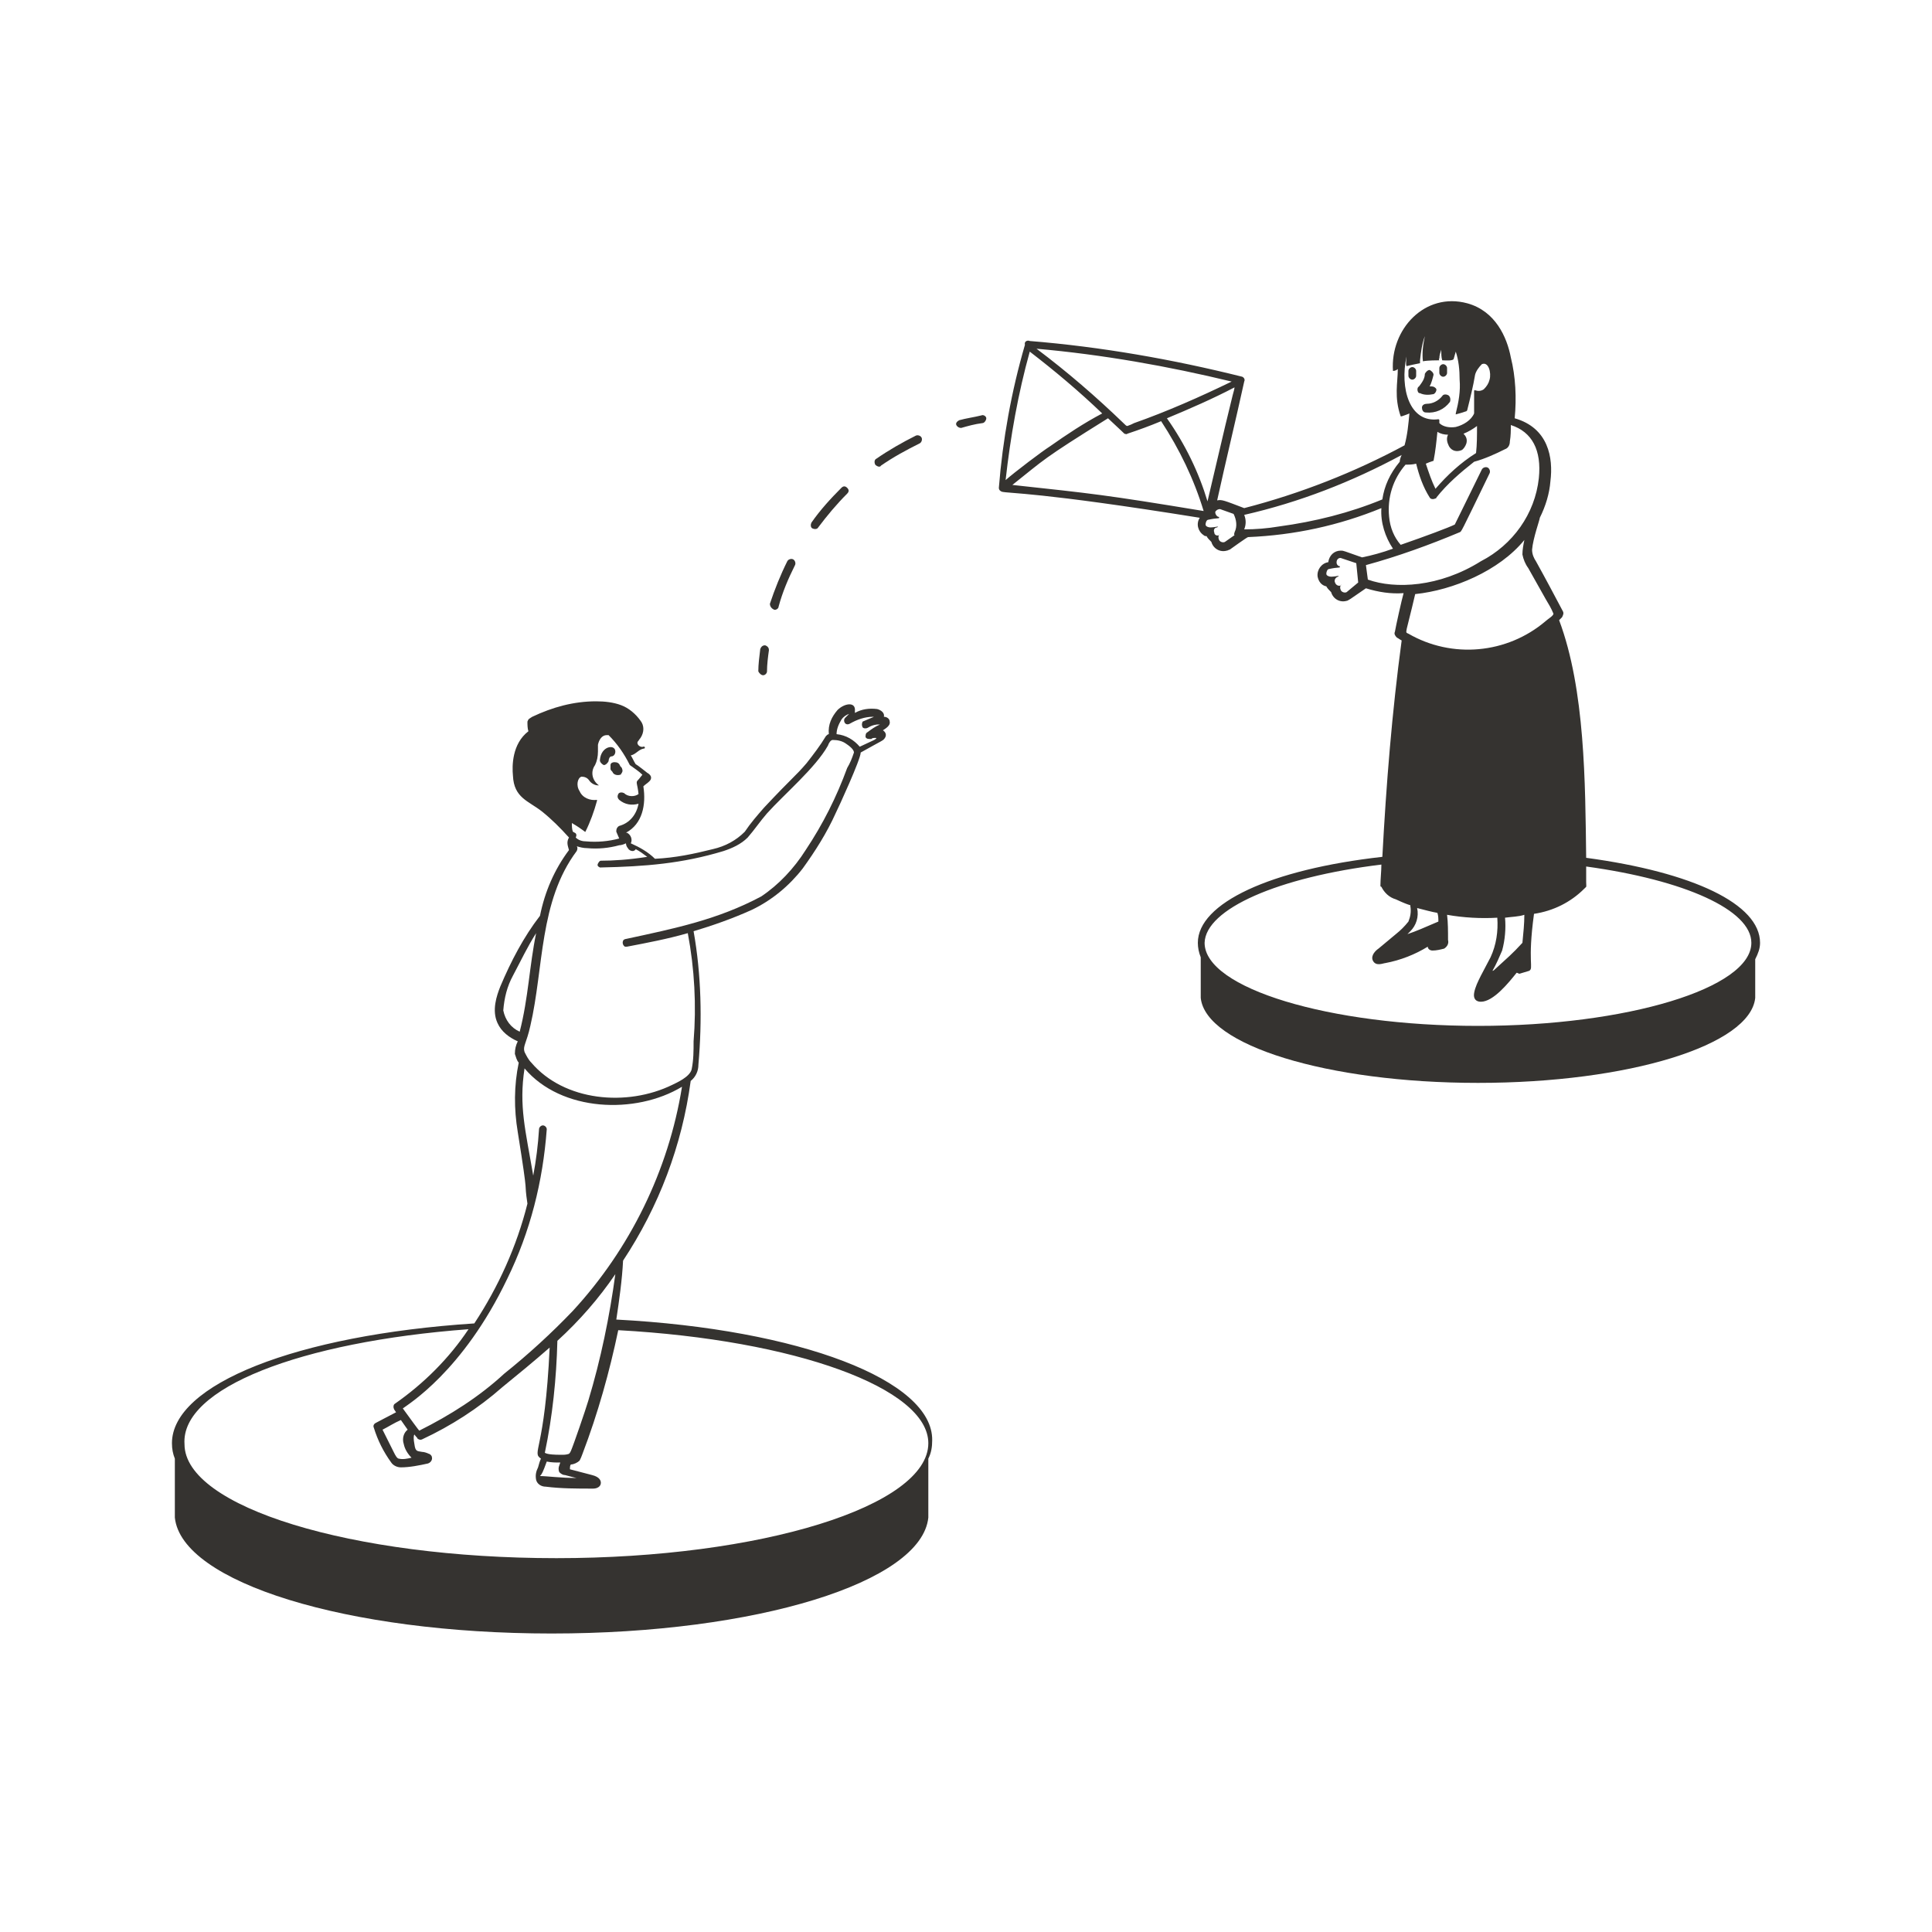 <svg xml:space="preserve" style="enable-background:new 0 0 200 200;" viewBox="0 0 200 200" y="0px" x="0px" xmlns:xlink="http://www.w3.org/1999/xlink" xmlns="http://www.w3.org/2000/svg" id="Contact-6--Streamline-Milano" version="1.1">
<style type="text/css">
	.st0{fill:#353330;}
</style>
<desc>Contact 6 Streamline Illustration: https://streamlinehq.com</desc>
<g>
	<path d="M182.2,97.6c0-4-6.9-7.3-18-8.8c-0.1-7.7-0.1-17.4-2.8-24.6c0.1-0.1,0.2-0.2,0.3-0.3c0.1-0.2,0.2-0.4,0.1-0.6
		c-0.9-1.7-1.8-3.4-2.8-5.2c-0.2-0.3-0.4-0.7-0.4-1.2c0.1-1.2,0.8-3.1,0.8-3.3c0.6-1.2,1-2.5,1.1-3.8c0.3-2.4-0.2-5.5-3.7-6.5
		c0.2-2.1,0.1-4.3-0.4-6.3c-0.4-2.1-1.6-4.8-4.5-5.6c-4.4-1.2-8,2.7-7.7,7c0,0,0,0,0,0c0,0,0,0,0,0c0.2,0,0.4-0.1,0.5-0.2
		c0,1.4-0.4,2.9,0.3,4.9c0,0,0,0,0.1,0c0,0,0,0,0,0c0,0,0.6-0.2,0.8-0.3c-0.1,1.1-0.2,2.2-0.5,3.3c-5.2,2.8-10.8,5-16.6,6.5
		c-2.1-0.8-2.3-0.9-2.8-0.8c0.9-4.1,1.9-8.2,2.8-12.3c0.1-0.2,0-0.4-0.2-0.5c0,0,0,0,0,0c-7.2-1.8-14.6-3.1-22-3.7
		c-0.2-0.1-0.6,0-0.5,0.4c-1.4,4.8-2.3,9.8-2.7,14.8c0,0.2,0.1,0.3,0.3,0.4c0.8,0.2,3.7,0,20.5,2.7c-0.4,0.6-0.2,1.4,0.4,1.8
		c0.1,0.1,0.2,0.1,0.3,0.1c0.1,0.2,0.3,0.4,0.5,0.6c0.2,0.7,0.9,1.1,1.6,0.9c0.1,0,0.2-0.1,0.3-0.1c0,0,1.8-1.3,1.9-1.3
		c4.8-0.2,9.4-1.2,13.8-3c-0.1,1.5,0.4,3,1.2,4.2c-1.1,0.4-2.2,0.7-3.2,0.9c-2-0.7-1.9-0.7-2.2-0.7c-0.7,0-1.2,0.5-1.3,1.2
		c-0.7,0.1-1.2,0.8-1.1,1.5c0.1,0.5,0.4,0.9,0.9,1c0.1,0.2,0.3,0.4,0.5,0.6c0.2,0.7,0.9,1.1,1.6,0.9c0.1,0,0.2-0.1,0.4-0.2l1.6-1.1
		c1.3,0.4,2.6,0.6,3.9,0.5c-0.2,0.7-0.8,3.4-0.9,4c-0.1,0.2,0,0.4,0.2,0.6c0.2,0.1,0.3,0.2,0.5,0.3c-1,7.4-1.6,14.9-2,22.4
		C131.5,90,124,93.5,124,97.6c0,0.5,0.1,1,0.3,1.5v4.2c0.5,4.9,13.1,8.8,28.7,8.8s28.2-3.9,28.7-8.8v-4
		C182,98.7,182.2,98.2,182.2,97.6L182.2,97.6z M157.8,55.9c-0.1,0.5-0.2,1-0.2,1.5c0.1,0.5,0.3,1,0.6,1.4L160,62
		c0.3,0.5,0.6,1,0.8,1.5c0.1,0.2-0.6,0.6-0.8,0.8c-4,3.4-9.7,3.9-14.2,1.3c-0.4-0.2-0.3,0.2,0.7-4.1
		C150.4,61.1,155.2,59.1,157.8,55.9L157.8,55.9z M157.6,97.6c-1.1,1.2-1.5,1.5-2.8,2.7c-0.1,0.1-0.2,0.2-0.3,0.2
		c0.4-0.7,0.7-1.4,1-2.1c0.3-1.1,0.4-2.3,0.3-3.4c0.7-0.1,1.4-0.1,2-0.3C157.8,95.6,157.7,96.6,157.6,97.6L157.6,97.6z M148.9,95.4
		c-1.4,0.6-2.3,1-3.2,1.3c0.1-0.1,0.2-0.2,0.3-0.3c0.6-0.6,0.9-1.5,0.7-2.4c0.8,0.2,1.5,0.4,2.1,0.5
		C148.9,94.8,148.9,95.1,148.9,95.4L148.9,95.4z M150.7,44.2c-0.6,0.1-1.3,0-1.7-0.4c0-0.1,0-0.2,0-0.3c0,0,0-0.1-0.1-0.1
		c0,0,0,0,0,0c-3,0.4-4-3.2-3.3-6.5c0,0.3-0.1,0.7,0,1c0,0,0,0,0,0c0,0,0,0,0,0c0.4-0.1,0.9-0.2,1.4-0.3c0,0,0,0,0-0.1c0,0,0,0,0,0
		c0,0,0-0.1,0-0.2c0.1-0.9,0.2-1.7,0.5-2.5c-0.2,0.9-0.3,1.8-0.2,2.6c0,0,0,0,0,0c0,0,0,0,0,0c0.5-0.1,1.5-0.1,1.7-0.1h0
		c0,0,0,0,0,0c0,0,0,0,0,0c0,0-0.1-0.1,0-0.2c0-0.3,0.1-0.6,0.2-0.9c0,0.4,0,0.8,0.1,1.1c0,0,0,0,0,0c0.3,0,1.2,0.1,1.2-0.2l0.2-0.7
		c0.3,0.9,0.4,1.9,0.4,2.9c0.1,1.2-0.1,2.3-0.4,3.5c0,0,0,0,0,0.1c0,0,0,0,0,0c0.4-0.1,0.7-0.2,1-0.3c0.1,0,0.2-0.1,0.2-0.2
		c0.3-1.2,0.6-2.4,0.8-3.6c0.1-0.4,0.4-0.8,0.7-1.1c0.7-0.3,1,0.9,0.8,1.6c-0.1,0.4-0.3,0.7-0.6,1c-0.3,0.2-0.6,0.2-0.9,0.1
		c-0.1,0-0.1,0-0.1,0.1c0,0,0,0,0,0v2.3C152.3,43.5,151.5,44,150.7,44.2z M143.1,51.7c-3.4,1.4-7,2.3-10.7,2.8
		c-1.2,0.2-2.4,0.3-3.6,0.3c0.2-0.5,0.2-1,0-1.5c5.7-1.3,11.1-3.4,16.3-6.2c-0.1,0.2-0.2,0.5-0.2,0.7
		C143.9,49,143.3,50.3,143.1,51.7L143.1,51.7z M148.4,47.7C148.4,47.7,148.4,47.7,148.4,47.7c0.2-1,0.3-2,0.4-3
		c0.3,0.2,0.7,0.3,1.1,0.3c-0.2,0.4-0.1,0.8,0.1,1.2c0.3,0.5,0.8,0.6,1.3,0.4c0.2-0.1,0.4-0.4,0.5-0.7c0.1-0.4,0-0.7-0.3-1
		c0.5-0.2,1-0.5,1.4-0.8c0,1,0,1.9-0.1,2.8c-1.6,1-3,2.3-4.2,3.7c-0.4-0.8-0.7-1.7-1-2.6C147.8,47.9,148.1,47.8,148.4,47.7
		L148.4,47.7z M114.7,43.3c1.5,1.4,1.6,1.5,1.7,1.6c0.1,0,0.2,0.1,0.3,0c1.2-0.4,2.3-0.8,3.5-1.3c1.9,2.9,3.4,6,4.4,9.3
		c-10.3-1.7-11.5-1.8-19.8-2.7C108.2,47.5,107.8,47.6,114.7,43.3z M120.8,43.3c2.4-1,4.7-2,7-3.2c-0.2,1.1,0.6-2.8-2.8,11.8
		C124.1,48.9,122.7,46,120.8,43.3L120.8,43.3z M127.5,39.5c-3.3,1.6-6.7,3.1-10.1,4.3c-0.2,0.1-0.4,0.2-0.7,0.3
		c-0.1,0-0.2-0.1-0.4-0.3c-2.8-2.7-5.8-5.3-9-7.7C114.1,36.7,120.9,37.9,127.5,39.5L127.5,39.5z M106.6,36.4c2.6,2,5.1,4.1,7.5,6.4
		c-1.9,1-3.7,2.2-5.4,3.4c-0.8,0.5-3.7,2.7-4.6,3.5C104.6,45.2,105.4,40.7,106.6,36.4L106.6,36.4z M126.8,56.1
		c-0.2,0.1-0.5,0-0.6-0.2c-0.1-0.2-0.1-0.5,0.1-0.6l-0.1,0.1c-0.2,0.1-0.5,0-0.5-0.3c-0.1-0.2,0-0.5,0.3-0.5l0.1-0.1
		c-0.5,0.1-0.8,0.1-0.8,0.1c-0.2,0-0.5-0.1-0.5-0.3c0-0.2,0.1-0.5,0.3-0.5l0,0c0.9-0.2,1.1-0.1,1.1-0.2c0-0.1,0-0.1-0.1-0.1
		c-0.2-0.1-0.3-0.3-0.3-0.5c0.1-0.2,0.3-0.3,0.5-0.3c0,0,0,0,0,0l1.4,0.5c0.3,0.6,0.4,1.3,0.1,1.9c0,0.1-0.1,0.2,0,0.3L126.8,56.1z
		 M139.4,61.3c-0.2,0.1-0.5,0-0.6-0.2c-0.1-0.2-0.1-0.5,0.1-0.6l-0.1,0.1c-0.2,0.1-0.5,0-0.6-0.3c-0.1-0.2,0-0.5,0.3-0.6
		c0,0,0,0,0,0l0.1-0.1c-0.5,0.1-0.8,0.1-0.8,0.1c-0.2,0-0.5-0.1-0.5-0.3c0-0.2,0.1-0.5,0.3-0.5c0.9-0.2,1.1-0.1,1.1-0.2
		c0-0.1,0-0.1-0.1-0.1c-0.2-0.1-0.3-0.3-0.2-0.6c0.1-0.2,0.3-0.3,0.5-0.2l1.5,0.5l0.2,2L139.4,61.3z M141.6,60l-0.2-1.5
		c3.3-0.9,6.6-2.1,9.7-3.4c0.2-0.1,0,0.3,3.1-6.1c0.1-0.2,0-0.5-0.2-0.6c-0.2-0.1-0.5,0-0.6,0.2l-2.8,5.7c-0.6,0.3-3,1.2-5.6,2.1
		c-0.7-0.8-1.1-1.8-1.2-2.9c-0.2-2,0.4-3.9,1.7-5.4c0.4,0,0.7,0,1.1-0.1c0.3,1.2,0.7,2.4,1.4,3.5c0.1,0.2,0.4,0.2,0.6,0.1
		c0,0,0.1,0,0.1-0.1c1.1-1.4,2.5-2.6,3.9-3.7c1.1-0.3,2.2-0.8,3.2-1.3c0.3-0.1,0.5-0.4,0.5-0.8c0.1-0.6,0.1-1.1,0.1-1.7
		c2.2,0.7,3.2,2.6,2.9,5.5c-0.4,3.7-2.7,6.9-6,8.6C149,60.8,144.4,61,141.6,60L141.6,60z M143,89.5c0,0.7-0.1,1.5-0.1,2.2
		c0,0,0,0.1,0.1,0.1c0,0,0,0,0,0c0.3,0.6,0.8,1.1,1.5,1.3c1.7,0.8,1.5,0.5,1.5,0.7c0.1,0.6,0,1.1-0.2,1.6c-0.4,0.5-0.8,0.9-1.3,1.3
		l-1.8,1.5c-0.3,0.2-0.8,0.7-0.6,1.2c0.3,0.7,1.1,0.3,1.3,0.3c1.6-0.3,3.1-0.9,4.4-1.7c0,0.2,0.2,0.4,0.5,0.4c0.4,0,0.8-0.1,1.2-0.2
		c0.3-0.2,0.5-0.5,0.4-0.9c0-0.9,0-1.8-0.1-2.6c1.7,0.3,3.5,0.4,5.2,0.3c0.1,1.4-0.1,2.8-0.7,4.1c-0.3,0.6-0.7,1.3-1,1.9
		c-0.3,0.6-0.6,1.2-0.7,1.8c-0.1,0.6,0.2,0.9,0.7,0.9c1.3,0,2.9-2,3.7-3c0.1,0,0.2,0.1,0.3,0.1c0.3-0.1,0.7-0.2,1-0.3
		c0.5-0.3-0.2-0.8,0.5-5.9c2-0.3,3.8-1.2,5.2-2.6c0.3-0.3,0.2-0.1,0.2-0.7c0-0.5,0-1,0-1.6c10.2,1.4,17.1,4.5,17.1,7.9
		c0,4.7-12.9,8.6-28.3,8.6s-28.3-3.9-28.3-8.6C124.8,94.1,132.3,90.8,143,89.5L143,89.5z" class="st0"></path>
	<path d="M63.8,136.6c0.3-2,0.6-4.1,0.7-6.1c3.7-5.6,6.1-11.9,7-18.6c0.5-0.4,0.8-1,0.8-1.7c0.4-4.6,0.3-9.3-0.5-13.8
		c2-0.6,4-1.3,6-2.2c2.1-1,3.9-2.5,5.3-4.3c1.3-1.8,2.5-3.7,3.4-5.7c0.3-0.6,2.6-5.6,2.6-6.3c2.3-1.3,2.3-1.2,2.5-1.5
		c0.2-0.3,0.1-0.6-0.2-0.8c0.3-0.2,0.8-0.5,0.7-0.9c0-0.3-0.3-0.5-0.6-0.5c0.1-0.4-0.3-0.7-0.7-0.8c-0.8-0.1-1.6,0-2.3,0.4
		c0-0.1,0-0.2,0-0.2c0.1-1-1.1-0.8-1.8-0.1c-0.6,0.7-1,1.5-0.9,2.5c-0.1,0-0.2,0.1-0.3,0.2c-0.6,1-1.3,1.9-2,2.8
		c-1.2,1.4-1.4,1.4-4.4,4.6c-0.7,0.8-1.4,1.6-2,2.5c-0.9,0.9-2,1.5-3.3,1.8c-2,0.5-3.9,0.9-6,1c-0.7-0.7-1.6-1.2-2.5-1.6
		c0.2-0.4,0-0.9-0.4-1.1c0,0,0,0-0.1,0c1.7-0.9,2.1-2.9,1.8-4.8c0.2-0.2,0.4-0.3,0.6-0.5c0.1-0.1,0.2-0.2,0.2-0.4
		c0-0.2-0.2-0.4-0.4-0.5c0,0-1-0.8-1.2-0.9c-0.2-0.3-0.3-0.6-0.5-0.9c0.5-0.1,0.8-0.6,1.3-0.7c0.3,0,0.1-0.3,0-0.2
		c-0.3,0.1-0.7-0.2-0.6-0.5c0.1-0.1,0.2-0.3,0.3-0.4c0.4-0.6,0.4-1.3,0-1.8c-0.5-0.7-1.2-1.3-2-1.6c-0.8-0.3-1.7-0.4-2.6-0.4
		c-2.3,0-4.5,0.6-6.6,1.6c-0.3,0.2-0.4,0.2-0.5,0.5c0,0.3,0,0.7,0.1,1c-1.7,1.3-1.7,3.6-1.6,4.6c0.1,2.3,1.6,2.6,3,3.7
		c1,0.8,1.9,1.7,2.8,2.7c-0.3,0.5-0.1,0.9,0,1.3c-1.5,2-2.5,4.3-3,6.8c-1.7,2.2-3,4.7-4.1,7.3c-0.4,1-0.9,2.5-0.3,3.8
		c0.4,0.9,1.2,1.5,2.1,1.9c-0.2,0.4-0.3,0.8-0.3,1.3c0.1,0.3,0.2,0.7,0.4,0.9c-0.5,2.4-0.5,4.8-0.1,7.2c1.2,7.5,0.6,4.7,1,7.4
		c-1.1,4.4-3,8.6-5.5,12.4c-18.4,1.2-31.3,6.3-31.3,12.4c0,0.6,0.1,1.1,0.3,1.6v6.1c0.7,6.7,17.8,12,39,12s38.3-5.3,39-12V151
		c0.3-0.6,0.4-1.2,0.4-1.9C96.6,142.9,82.8,137.6,63.8,136.6L63.8,136.6z M54.3,110.6c3.8,4.5,11.5,4.8,16.3,1.9
		c-1.4,8.7-5.4,16.8-11.3,23.2c-2.2,2.3-4.6,4.5-7.1,6.5c-2.6,2.4-5.6,4.3-8.8,5.9c-0.1-0.1-0.9-1.2-1.7-2.3
		c0.5-0.4,6.2-3.8,10.8-13.4c2.4-4.9,3.7-10.1,4.1-15.5c0-0.2-0.2-0.4-0.4-0.4c-0.2,0-0.4,0.2-0.4,0.4c-0.1,1.6-0.3,3.2-0.6,4.8
		C54.4,117,53.7,114.5,54.3,110.6z M66,80.8c-0.2,0.2,0,0.4,0.1,1.4c-0.4,0.3-1.1,0.3-1.5-0.1C64.4,82,64.1,82,64,82.2
		c-0.1,0.2-0.1,0.4,0.1,0.6c0.6,0.5,1.3,0.6,2,0.4c-0.2,1.1-0.9,2-2,2.3c-0.2,0.1-0.3,0.3-0.3,0.5c0,0,0,0.1,0,0.1
		c0.1,0.2,0.2,0.5,0.3,0.7c-1.1,0.3-2.3,0.4-3.4,0.3c-0.4,0-0.8-0.1-1.1-0.4c0.1-0.2,0.1-0.4-0.1-0.5c-0.1,0-0.1-0.1-0.2-0.1
		c-0.1-0.3-0.1-0.6-0.1-0.9c1.2,0.7,1.4,1,1.4,0.9c0.5-1,0.9-2.1,1.2-3.2c0,0,0-0.1,0-0.1c0,0,0,0,0,0c-0.7,0.1-1.5-0.2-1.8-0.9
		c-0.4-0.6-0.2-1.4,0.2-1.5c0.3,0,0.6,0.1,0.8,0.4c0.2,0.3,0.6,0.5,0.9,0.5c0,0,0.1,0,0.1,0c0,0,0,0,0,0c-0.7-0.5-0.9-1.4-0.4-2.1
		c0.2-0.4,0.3-0.9,0.3-1.4c0-0.2,0-0.5,0-0.7c0.1-0.5,0.4-1,0.9-1c0.1,0,0.1,0,0.2,0c0.9,0.9,1.6,1.9,2.2,3.1c0.4,0.3,0.9,0.6,1.3,1
		C66.1,80.7,66.1,80.7,66,80.8L66,80.8z M62.2,89.1c-0.1,0-0.2,0.1-0.3,0.3l0,0c-0.1,0.2,0,0.3,0.2,0.4c0,0,0.1,0,0.1,0
		c4.6-0.1,8.4-0.4,12.7-1.7c0.9-0.3,1.8-0.7,2.5-1.4c0.7-0.8,1.3-1.7,2-2.5c1.8-2,5-4.7,6.3-7c0.1-0.3,0.3-0.6,0.5-0.6
		c0.5,0,1,0.1,1.4,0.4c0.6,0.4,0.8,0.7,0.8,0.9c-0.2,0.6-0.4,1.1-0.7,1.6c-1.1,3-2.5,5.8-4.3,8.5c-1.2,1.9-2.8,3.6-4.6,4.8
		c-4.5,2.4-8.9,3.3-14,4.4c-0.1,0-0.3,0.1-0.3,0.2c-0.1,0.2,0,0.5,0.2,0.6c0.1,0,0.1,0,0.2,0c2.1-0.4,4.2-0.8,6.3-1.4
		c0.7,3.7,0.9,7.5,0.6,11.2c0,1,0,1.9-0.2,2.9c-0.2,0.8-1.6,1.4-2,1.6c-4.7,2.3-11.2,1.7-14.6-2.3c-0.3-0.3-0.5-0.7-0.7-1.1
		c-0.2-0.6,0.2-0.9,0.6-2.7c1.4-6,0.9-12.9,4.8-18.1c0.1-0.2,0.1-0.4,0-0.5c0.3,0.1,0.7,0.2,1.1,0.2c1.1,0.1,2.2,0,3.3-0.3
		c0.2,0,0.5-0.1,0.7-0.2c0,0.2,0.1,0.4,0.2,0.5c0.1,0.2,0.3,0.3,0.5,0.3c0.1,0,0.3-0.1,0.3-0.2c0.4,0.2,0.8,0.5,1.2,0.8
		C65.1,89,63.5,89.1,62.2,89.1L62.2,89.1z M87.5,74.3c-0.3,0.3,0,0.9,0.5,0.6c0.7-0.4,1.5-0.7,2.4-0.7c0.1,0,0.1,0-0.4,0.2
		c-0.2,0.1-0.5,0.2-0.7,0.3c-0.1,0.2-0.1,0.4,0,0.6c0.1,0.1,0.2,0.1,0.3,0.1c0.3,0,0.4-0.3,1.2-0.4c0.1,0,0.2,0,0.3,0
		c-0.5,0.2-0.9,0.5-1.3,0.8c-0.2,0.1-0.2,0.3-0.2,0.5c0.1,0.2,0.3,0.2,0.5,0.2c0,0,0,0,0.1,0c0,0,0.1-0.1,0.2-0.1
		c0.1,0,0.6-0.1,0.1,0.2l-1.5,0.7c-0.6-0.7-1.4-1.2-2.4-1.3c0-0.5,0.2-1,0.5-1.5c0.2-0.3,0.5-0.5,0.8-0.6L87.5,74.3z M53.8,106.8
		c-0.9-0.4-1.5-1.2-1.7-2.2c0.1-1.3,0.4-2.5,1-3.6c0.8-1.5,1.5-3,2.4-4.4C54.8,100,54.7,103.3,53.8,106.8z M60.9,145
		c-0.3,1-1.5,4.5-1.8,5.2c-0.1,0.2-0.1,0.2-0.2,0.3c-0.3,0.1-0.5,0.1-0.8,0.1c-1.6,0-1.6-0.2-1.7-0.2c0,0,0,0,0,0
		c0.8-3.8,1.2-7.7,1.3-11.6c2.3-2.1,4.3-4.4,6-6.9C63.1,136.3,62.2,140.7,60.9,145z M56.6,151.3c0.5,0.1,0.9,0.1,1.4,0.1
		c0,0-0.1,0.3-0.1,0.3c-0.1,0.2-0.1,0.5,0,0.7c0.2,0.2,0.4,0.3,0.6,0.3c0,0,1.1,0.3,1.2,0.3c-1.7,0-3.1-0.2-3.8-0.2
		C56.1,152.6,56.2,152.4,56.6,151.3z M41.8,149.5c0.1,0.5,0.4,1,0.8,1.4c-0.4,0.1-0.9,0.2-1.3,0.1c-0.2,0-0.4-0.4-0.5-0.6
		c-0.4-0.8-0.8-1.6-1.2-2.4c0.6-0.3,1.2-0.7,1.9-1c0.2,0.3,0.5,0.7,0.7,1C41.8,148.3,41.6,148.9,41.8,149.5L41.8,149.5z M48.5,137.6
		c-2,3-4.6,5.6-7.6,7.7c-0.2,0.1-0.2,0.4-0.1,0.6l0.2,0.3c-0.4,0.2-2.1,1.1-2.1,1.1c-0.2,0.1-0.3,0.3-0.2,0.5c0.4,1.3,1,2.5,1.8,3.6
		c0.2,0.3,0.6,0.5,1,0.5c0.9,0,1.9-0.2,2.8-0.4c0.3-0.1,0.5-0.4,0.4-0.7c0-0.1-0.2-0.3-0.3-0.3c-0.2-0.1-0.5-0.2-0.7-0.2
		c-0.5-0.1-0.7,0-0.8-0.8c-0.1-0.5-0.1-0.9,0-1c0.2,0.3,0.3,0.3,0.3,0.4c0.1,0.1,0.3,0.2,0.5,0.1c3-1.4,5.8-3.2,8.3-5.4
		c1.6-1.3,3.3-2.7,4.9-4.1c-0.5,10.8-1.9,10.8-0.9,11.5c-0.1,0.2-0.2,0.5-0.3,0.9c-0.2,0.4-0.3,0.8-0.2,1.3c0.1,0.4,0.5,0.7,1,0.7
		c1.6,0.2,3.2,0.2,4.9,0.2c0.4,0,0.8-0.2,0.8-0.6c0-0.2-0.1-0.6-0.9-0.8l-2.3-0.6c0-0.2,0-0.4,0.1-0.5c0.3,0,0.7-0.2,0.9-0.4
		c0.1-0.2,0.2-0.4,0.3-0.7c1.6-4.2,2.8-8.5,3.7-12.8c18.3,1,32.1,6,32.1,11.7c0,6.5-17.3,11.9-38.5,11.9s-38.5-5.3-38.5-11.8
		C18.7,143.7,31.1,138.9,48.5,137.6L48.5,137.6z" class="st0"></path>
	<path d="M64.2,79.3c-0.1-0.3-0.3-0.4-0.6-0.4c-0.2,0-0.4,0.1-0.4,0.3c0,0.1,0,0.3,0,0.4c0,0.1,0.1,0.2,0.2,0.3
		c0.1,0.3,0.5,0.4,0.8,0.3c0,0,0.1,0,0.1-0.1c0.1-0.1,0.2-0.3,0.1-0.5C64.4,79.5,64.3,79.4,64.2,79.3z" class="st0"></path>
	<path d="M79,69.9c0.2,0,0.4-0.2,0.4-0.4c0-0.7,0.1-1.5,0.2-2.2c0-0.2-0.1-0.4-0.4-0.5c-0.2,0-0.4,0.1-0.5,0.4
		c-0.1,0.8-0.2,1.6-0.2,2.3C78.6,69.7,78.8,69.9,79,69.9z" class="st0"></path>
	<path d="M84.1,54.7c0.2,0.1,0.5,0.1,0.6-0.1c0,0,0,0,0,0c0.9-1.2,1.9-2.4,3-3.5c0.2-0.2,0.2-0.4,0-0.6
		c-0.2-0.2-0.4-0.2-0.6,0l0,0c-1.1,1.1-2.2,2.3-3.1,3.6C83.9,54.3,83.9,54.6,84.1,54.7z" class="st0"></path>
	<path d="M91.2,48.2c1.3-0.9,2.6-1.6,4-2.3c0.2-0.1,0.3-0.4,0.2-0.6c-0.1-0.2-0.4-0.3-0.6-0.2l0,0
		c-1.4,0.7-2.8,1.5-4.1,2.4c-0.2,0.1-0.2,0.4-0.1,0.6C90.8,48.3,91.1,48.4,91.2,48.2z" class="st0"></path>
	<path d="M80.1,63.1c0.2,0.1,0.5-0.1,0.5-0.3c0,0,0,0,0,0c0.4-1.5,1-2.9,1.7-4.3c0.1-0.2,0-0.5-0.2-0.6
		c-0.2-0.1-0.5,0-0.6,0.2c0,0,0,0,0,0c-0.7,1.4-1.3,2.9-1.8,4.4C79.7,62.8,79.9,63,80.1,63.1C80.1,63.1,80.1,63.1,80.1,63.1z" class="st0"></path>
	<path d="M101.6,43c-0.8,0.2-1.6,0.3-2.3,0.5c-0.2,0.1-0.4,0.3-0.3,0.5c0.1,0.2,0.3,0.3,0.5,0.3
		c0.7-0.2,1.4-0.4,2.2-0.5c0.2,0,0.4-0.3,0.4-0.5C102.1,43.1,101.8,42.9,101.6,43C101.6,43,101.6,43,101.6,43z" class="st0"></path>
	<path d="M148.4,40.8c0.2-0.1,0.3-0.3,0.3-0.5c-0.1-0.2-0.3-0.3-0.5-0.3l0,0c-0.1,0-0.1,0-0.2,0
		c0.2-0.4,0.3-0.8,0.4-1.2c0-0.2-0.2-0.4-0.4-0.5c0,0,0,0,0,0c-0.2,0-0.4,0.2-0.5,0.4c0,0,0,0,0,0c0,0.5-0.3,0.9-0.6,1.3
		c-0.2,0.1-0.2,0.4-0.1,0.6c0.1,0.1,0.1,0.1,0.2,0.1C147.4,40.9,147.9,40.9,148.4,40.8z" class="st0"></path>
	<path d="M146.6,38.4c0-0.2-0.2-0.4-0.4-0.4c-0.2,0-0.4,0.2-0.4,0.4c0,0,0,0,0,0l0,0.5c0,0.2,0.2,0.4,0.4,0.4
		c0.2,0,0.4-0.2,0.4-0.4L146.6,38.4z" class="st0"></path>
	<path d="M149.4,39c0.2,0,0.4-0.2,0.4-0.4c0,0,0,0,0,0l0-0.5c0-0.2-0.2-0.4-0.4-0.4c-0.2,0-0.4,0.2-0.4,0.4c0,0,0,0,0,0
		l0,0.5C149,38.8,149.2,39,149.4,39z" class="st0"></path>
	<path d="M149.9,40.9c-0.2-0.1-0.5-0.1-0.6,0.1c0,0,0,0,0,0c-0.4,0.5-1,0.8-1.6,0.8c-0.2,0-0.5,0.1-0.5,0.4
		c0,0.2,0.1,0.5,0.4,0.5c1,0.1,1.9-0.3,2.5-1.1C150.2,41.3,150.1,41,149.9,40.9C149.9,40.9,149.9,40.9,149.9,40.9L149.9,40.9z" class="st0"></path>
	<path d="M63.7,77.8c0-0.8-1.5-0.6-1.6,0.9c0,0.2,0.2,0.4,0.4,0.5c0.2,0,0.4-0.2,0.5-0.4c0-0.2,0.1-0.5,0.3-0.5
		C63.5,78.3,63.7,78.1,63.7,77.8z" class="st0"></path>
</g>
</svg>
